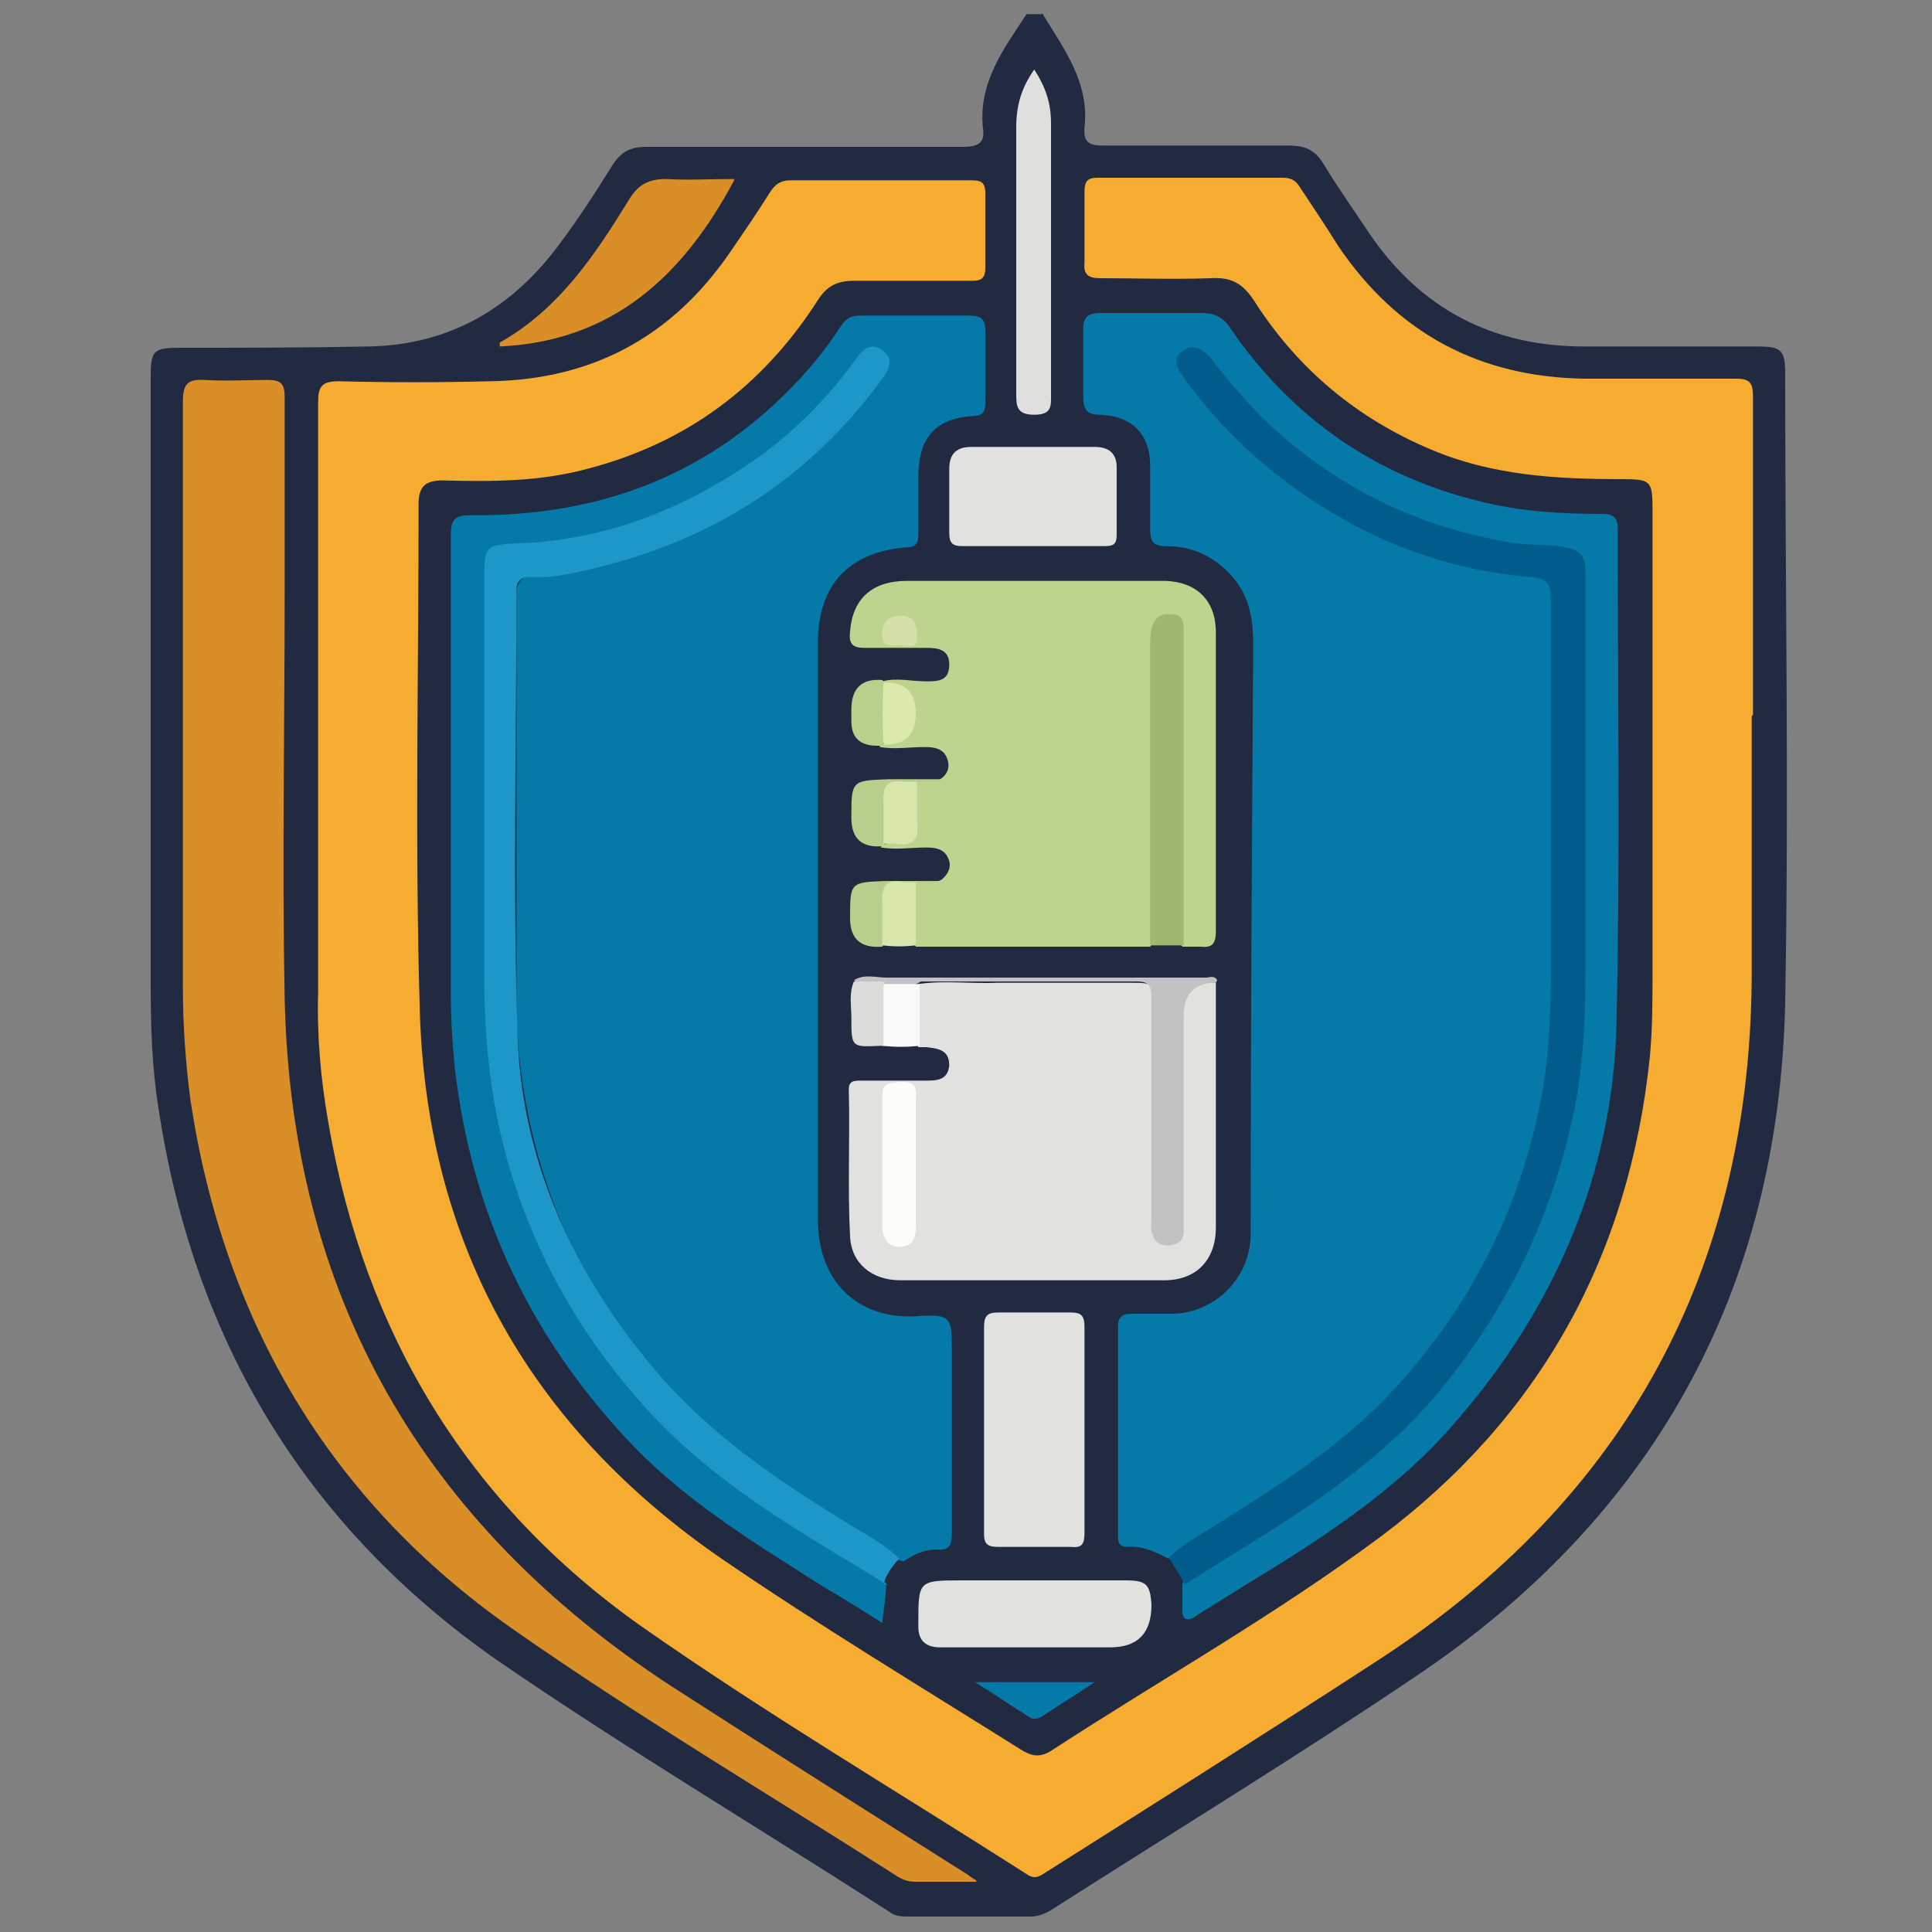 <svg xmlns="http://www.w3.org/2000/svg" id="Layer_1" data-name="Layer 1" viewBox="0 0 150 150"><rect x="0" y="0" width="150" height="150" fill="#808080" stroke="none"/><defs><style>      .cls-1 {        fill: #057aa9;      }      .cls-1, .cls-2, .cls-3, .cls-4, .cls-5, .cls-6, .cls-7, .cls-8, .cls-9, .cls-10, .cls-11, .cls-12, .cls-13, .cls-14, .cls-15, .cls-16, .cls-17, .cls-18, .cls-19, .cls-20 {        stroke-width: 0px;      }      .cls-2 {        fill: #a1b671;      }      .cls-3 {        fill: #e1e1df;      }      .cls-4 {        fill: #d98e28;      }      .cls-5 {        fill: #d4e0a7;      }      .cls-6 {        fill: #dbe9ac;      }      .cls-7 {        fill: #c3c2c2;      }      .cls-8 {        fill: #d9e6ab;      }      .cls-9 {        fill: #b9cd8c;      }      .cls-10 {        fill: #0579a7;      }      .cls-11 {        fill: #bacf8c;      }      .cls-12 {        fill: #005c8a;      }      .cls-13 {        fill: #dfdfde;      }      .cls-14 {        fill: #bed38e;      }      .cls-15 {        fill: #fcfcfb;      }      .cls-16 {        fill: #1d97c7;      }      .cls-17 {        fill: #faf9f9;      }      .cls-18 {        fill: #212a41;      }      .cls-19 {        fill: #dbdbda;      }      .cls-20 {        fill: #f6ac31;      }    </style></defs><path class="cls-18" d="M80.9,1c1.7,2.8,3.7,5.4,3.3,8.9-.1,1.2.4,1.4,1.5,1.4,4.8,0,9.5,0,14.3,0,1.3,0,2.1.3,2.8,1.5,1.1,1.8,2.3,3.5,3.5,5.3,4,5.9,9.6,8.8,16.7,8.8,4.5,0,9,0,13.5,0,1.8,0,2.1.3,2.1,2.1,0,16.3.3,32.6,0,48.9-.5,22.4-10.3,40-28.9,52.4-9.2,6.2-18.7,12-28.1,18-.5.3-1,.5-1.6.5-3.1,0-6.2,0-9.4,0-.6,0-1.1,0-1.6-.4-10.1-6.5-20.5-12.7-30.4-19.5-14.9-10.4-23.6-24.9-26.3-42.9-.5-3.1-.6-6.3-.6-9.5,0-15.7,0-31.3,0-47,0-2.3.1-2.5,2.4-2.5,4.8,0,9.7,0,14.5-.1,6.2-.1,11.1-2.9,14.8-7.9,1.5-2,2.8-4,4.1-6.1.7-1.1,1.4-1.5,2.7-1.5,8.2,0,16.4,0,24.6,0,1.3,0,1.7-.4,1.5-1.6-.3-3.5,1.7-6.1,3.4-8.7h1.2Z"></path><path class="cls-20" d="M136,55.6c0,6.8,0,13.6,0,20.5-.2,22.6-9.8,40.2-28.7,52.6-8.6,5.6-17.3,11.1-26,16.6-.5.3-.9.7-1.6.2-10-6.4-20.3-12.5-30-19.3-13.4-9.5-21.4-22.7-24.2-39-.6-3.4-.9-6.7-.8-10.2,0-15.3,0-30.6,0-45.8,0-1.2.3-1.6,1.6-1.6,3.9.1,7.8.1,11.7,0,7.9-.1,14.1-3.4,18.6-9.9,1.1-1.6,2.2-3.2,3.2-4.8.4-.6.8-.9,1.6-.9,4.7,0,9.3,0,14,0,.7,0,1.1.1,1.1,1,0,1.9,0,3.8,0,5.8,0,.9-.4,1-1.1,1-3,0-6.1,0-9.1,0-1.3,0-2.1.4-2.8,1.5-4.3,6.7-10.2,11.1-17.9,13.1-3.7,1-7.4,1-11.2.9-1.3,0-1.9.4-1.9,1.8,0,13.2-.3,26.4.1,39.6.6,18,8.6,32.1,23.4,42.3,7.6,5.2,15.4,9.9,23.2,14.8.8.5,1.4.7,2.3.2,8.6-5.6,17.5-10.6,25.7-16.7,12.4-9.3,19.3-21.8,20.9-37.3.2-2.2.2-4.3.2-6.5,0-12,0-23.9,0-35.9,0-2.3-.1-2.4-2.5-2.4-5,0-10-.3-14.7-2.3-5.7-2.4-10.3-6.2-13.7-11.5-.9-1.4-1.8-1.9-3.4-1.8-2.9.1-5.8,0-8.6,0-.9,0-1.3-.3-1.2-1.2,0-1.8,0-3.7,0-5.5,0-.8.2-1.1,1-1.1,4.8,0,9.6,0,14.4,0,.6,0,1,.2,1.3.7,1,1.5,2,3,3,4.6,4.6,6.8,11,10.2,19.2,10.3,3.9,0,7.8,0,11.7,0,1,0,1.3.3,1.3,1.3,0,8.3,0,16.5,0,24.8Z"></path><path class="cls-1" d="M90.7,121c-1-.5-2-1-3.1-.9-.6,0-.8-.2-.8-.8,0-5.4,0-10.9,0-16.3,0-.7.3-1,1-1,1.1,0,2.2,0,3.3,0,3.3-.1,5.9-2.8,6-6,0-.2,0-.4,0-.6,0-15.1.1-30.2.2-45.2,0-1.9-.2-3.8-1.6-5.4-1.4-1.6-3.1-2.4-5.2-2.4-1,0-1.2-.4-1.2-1.3,0-1.6,0-3.3,0-4.9,0-2.5-1.4-3.9-3.9-4-1,0-1.3-.4-1.3-1.4,0-1.7,0-3.5,0-5.2,0-1,.4-1.3,1.3-1.3,2.6,0,5.2,0,7.8,0,1.1,0,1.8.3,2.4,1.3,4.7,6.8,11.1,11.3,19.2,13.3,3.1.8,6.3,1,9.6,1,.9,0,1.2.3,1.2,1.2,0,12.8.2,25.7-.1,38.5-.3,11.6-4.8,21.9-12.4,30.7-4.7,5.5-10.7,9.3-16.8,13-1.1.7-2.1,1.3-3.2,2-.8.6-1.4.7-1.3-.6,0-.6,0-1.2,0-1.7.2-.6.7-.8,1.1-1.1,3.4-2.3,7.1-4.3,10.4-6.8,10.8-8.1,17-18.8,18.9-32.1.3-1.8.4-3.7.4-5.6,0-10.7,0-21.3,0-32,0-2.3-.4-2.6-2.6-2.8-9.9-.7-18.1-5-24.6-12.5-.6-.7-1.1-1.5-1.8-2.1-.4-.4-.9-.8-1.4-.3-.5.4-.2,1,0,1.4,1.9,2.7,4,5,6.6,7,5.8,4.6,12.4,7.5,19.8,8.3,2,.2,2.1.3,2.1,2.4,0,10,0,20.1,0,30.1,0,7.4-1.6,14.3-5,20.8-3.8,7.5-9.4,13.4-16.4,18-2.5,1.6-4.9,3.2-7.4,4.7-.4.2-.8.6-1.3.6Z"></path><path class="cls-1" d="M68.8,123c0,.9-.2,1.9-.3,3-1.6-1-3-1.9-4.4-2.7-5.2-3.3-10.5-6.5-14.8-10.9-8-8.3-12.7-18.1-14-29.6-.2-2-.3-3.9-.3-5.9,0-11.8,0-23.5,0-35.3,0-1.3.3-1.6,1.6-1.6,10.1.1,18.7-3.2,25.6-10.7,1.1-1.2,2.2-2.6,3.1-4,.4-.6.8-.8,1.5-.8,2.8,0,5.6,0,8.4,0,.9,0,1.3.2,1.3,1.2,0,1.8,0,3.7,0,5.5,0,.8-.2,1.1-1,1.1-2.8.2-4.1,1.6-4.2,4.4,0,1.6,0,3.2,0,4.8,0,.7-.2,1-1,1-4.5.4-6.8,3-6.8,7.4,0,14.9,0,29.9,0,44.8,0,4.9,3.2,7.7,7.5,7.5,2.9-.2,2.9,0,2.9,2.8,0,4.7,0,9.3,0,14,0,1-.2,1.4-1.2,1.3-.9,0-1.8.4-2.5.9-.3,0-.6-.1-.8-.3-5.6-3.7-11.5-6.9-16.3-11.8-5.7-5.8-9.6-12.6-11.6-20.4-.9-3.6-1.4-7.2-1.4-11,0-10,0-20.1,0-30.1,0-.5,0-1,0-1.4,0-1,.4-1.5,1.4-1.6,5.2-.5,10.1-1.9,14.6-4.4,4.7-2.6,8.7-6.1,12-10.4.2-.2.3-.5.5-.7.2-.4.3-.9-.1-1.2-.5-.4-.9-.2-1.3.2-.7.7-1.2,1.6-1.9,2.3-6.5,7.6-14.8,11.7-24.8,12.4-1.9.1-2.2.4-2.2,2.4,0,11.7,0,23.4,0,35.2,0,5.4,1.6,10.6,3.7,15.6,4.3,10,11.4,17.4,20.7,22.9,1.7,1,3.3,2.1,5,3.2.5.3,1,.6,1.3,1.1Z"></path><path class="cls-4" d="M75.8,146.1c-1.8,0-3.3,0-4.7,0-.5,0-.9-.1-1.4-.4-10-6.4-20.3-12.5-30-19.3-14.1-9.9-22.3-23.8-24.9-40.9-.4-3-.6-5.9-.6-8.9,0-15.1,0-30.3,0-45.4,0-1.3.3-1.8,1.7-1.7,1.6.1,3.3,0,4.9,0,1,0,1.3.3,1.3,1.3,0,5.1,0,10.2,0,15.3,0,10.5-.2,21,0,31.4.5,23.1,10.7,40.8,30,53.4,7.6,4.9,15.2,9.7,22.8,14.5.2.1.4.3.9.6Z"></path><path class="cls-14" d="M68.5,52.9c1.1-.3,2.3,0,3.4,0,.9,0,1.8,0,1.8-1.3,0-1.2-.9-1.3-1.8-1.3-1.6,0-3.2,0-4.8,0-1,0-1.2-.4-1.1-1.3.2-2.5,1.7-3.9,4.4-3.9,5.5,0,11,0,16.4,0,1.2,0,2.5,0,3.7,0,2.5.1,3.9,1.6,3.9,4,0,7.7,0,15.5,0,23.2,0,1-.3,1.3-1.2,1.2-.5,0-1,0-1.4,0-.6-.7-.5-1.5-.5-2.3,0-6.8,0-13.5,0-20.3,0-.6,0-1.2,0-1.7,0-.4-.2-.6-.6-.7-.4,0-.6.2-.8.6-.3.6-.2,1.3-.2,2,0,6.7,0,13.4,0,20.1,0,.8.1,1.6-.4,2.3-6.1,0-12.1,0-18.2,0-.8-1.6-.5-3.2-.2-4.8.6-.6,1.5,0,2.2-.4.6-.5.8-1.1.5-1.7-.3-.7-1-.8-1.7-.8-1.2,0-2.3.2-3.5,0,0,0,0-.1.1-.2q2.1-.6,2.1-3c0-.6,0-1.2.3-1.8.7-.4,1.4,0,2.1-.3.6-.4.8-1,.5-1.7-.3-.7-1-.8-1.7-.8-1.2,0-2.3.2-3.5,0,0,0,0-.1.1-.2q2.1-.6,2.1-2.2t-1.9-2.3c-.1,0-.2-.2-.3-.3Z"></path><path class="cls-3" d="M94.4,76.3c0,4.2,0,8.4,0,12.5,0,2.2,0,4.3,0,6.5,0,2.5-1.5,4.1-4,4.1-6.8,0-13.6,0-20.5,0-2.2,0-3.8-1.3-3.9-3.4-.2-3.8,0-7.6-.1-11.4,0-.7.4-.7,1-.7,1.6,0,3.3,0,4.9,0,.9,0,1.8,0,1.9-1.2,0-1.2-.9-1.3-1.8-1.4-.2,0-.4,0-.6,0-.7-1.6-.7-3.3,0-4.9,2.1-.3,4.1,0,6.2-.1,3.5,0,6.9,0,10.4,0,1.6,0,1.8.1,1.8,1.8,0,4,0,8.1,0,12.1,0,1.3,0,2.7,0,4,0,.5,0,1,.2,1.4.1.3.4.6.8.5.3,0,.5-.3.6-.6.2-.6.1-1.1.1-1.7,0-4.8,0-9.6,0-14.4,0-.2,0-.4,0-.6,0-2.8.2-2.9,3-2.5Z"></path><path class="cls-16" d="M68.8,123c-2.2-1.4-4.5-2.7-6.7-4.1-4.3-2.7-8.3-5.6-11.8-9.4-5.1-5.6-8.8-12-10.9-19.4-1.3-4.6-1.8-9.4-1.8-14.2,0-10.4,0-20.9,0-31.3,0-2.1.2-2.3,2.3-2.4,7.2-.2,13.6-2.8,19.4-7,2.8-2.1,5.2-4.6,7.2-7.4.6-.8,1.2-1.2,2-.6.9.6.6,1.4,0,2.2-5.6,7.7-13.1,12.5-22.3,14.7-1.6.4-3.3.8-5,.7-.8,0-1.1.3-1.1,1.1,0,11.6-.3,23.3.1,34.9.4,9.1,4,17.3,9.7,24.4,4.3,5.5,9.9,9.4,15.8,13,1.4.9,2.9,1.6,4.1,2.8-.5.6-1,1.2-1.2,2Z"></path><path class="cls-12" d="M90.7,121c1.4-1.4,3.2-2.2,4.8-3.3,4.6-2.9,9-5.8,12.7-9.8,5.8-6.3,9.6-13.6,11.3-21.9.7-3.3.9-6.7.9-10.1,0-9.8,0-19.6,0-29.4,0-1.2-.3-1.6-1.6-1.7-7.1-.6-13.4-3.2-19.1-7.5-3-2.3-5.6-4.9-7.8-8-.5-.7-1-1.5,0-2.1.8-.6,1.5,0,2.1.6,1.4,1.8,2.9,3.6,4.6,5.2,5.3,4.9,11.5,7.9,18.6,9.1,1.5.3,3,.1,4.4.4,1.3.3,1.5.9,1.5,2,0,9,0,18.1,0,27.1,0,4.9.1,9.9-.9,14.7-1.7,8.2-5.2,15.4-10.6,21.9-4.4,5.2-9.9,8.8-15.6,12.3-1.3.8-2.7,1.7-4,2.5-.4-.7-.8-1.3-1.2-2Z"></path><path class="cls-3" d="M84.2,111.1c0,2.6,0,5.3,0,7.9,0,.9-.2,1.2-1.1,1.1-1.9,0-3.7,0-5.6,0-.8,0-1.1-.2-1.1-1,0-5.3,0-10.7,0-16,0-.9.2-1.2,1.1-1.2,1.9,0,3.7,0,5.6,0,.8,0,1.1.2,1.1,1.1,0,2.7,0,5.4,0,8.1Z"></path><path class="cls-3" d="M80.2,42.4c-1.8,0-3.6,0-5.5,0-.7,0-1-.2-1-1,0-1.7,0-3.4,0-5,0-1.1.5-1.7,1.7-1.7,3.2,0,6.4,0,9.6,0,1.1,0,1.7.5,1.7,1.6,0,1.7,0,3.5,0,5.2,0,.7-.2.9-.9.9-1.9,0-3.7,0-5.6,0Z"></path><path class="cls-3" d="M80.3,127.9c-2.4,0-4.9,0-7.3,0-1.1,0-1.7-.5-1.7-1.6,0,0,0-.2,0-.3,0-3.2,0-3.3,3.2-3.3,4.3,0,8.6,0,12.9,0,1.6,0,1.9.3,2,1.9q0,3.3-3.2,3.3c-2,0-3.9,0-5.9,0Z"></path><path class="cls-4" d="M57,14c-4,7.5-9.5,12.5-18.2,12.9,0-.1,0-.3,0-.3,4.6-2.6,7.4-6.8,10.1-11.2.7-1.1,1.5-1.5,2.8-1.5,1.7.1,3.4,0,5.3,0Z"></path><path class="cls-13" d="M80.3,5.4c.9,1.4,1.3,2.6,1.3,4.2,0,7,0,14,0,21,0,.9.1,1.6-1.3,1.6-1.4,0-1.4-.7-1.4-1.7,0-6.9,0-13.7,0-20.6,0-1.7.4-3.1,1.4-4.5Z"></path><path class="cls-2" d="M89.3,73.4c0-7.8,0-15.5,0-23.3,0-.5,0-1,.2-1.6.3-.7.8-.9,1.5-.8.8,0,.9.5.9,1.2,0,1.4,0,2.8,0,4.2,0,6.8,0,13.5,0,20.3-.9,0-1.7,0-2.6,0Z"></path><path class="cls-7" d="M94.4,76.3q-2.5,0-2.5,2.6c0,5.2,0,10.4,0,15.5,0,.4,0,.8,0,1.2,0,.7-.4,1-1.1,1.1-.7,0-1.1-.2-1.3-.8-.2-.5-.1-1-.1-1.6,0-5.6,0-11.1,0-16.7,0-.8,0-1.4-1.1-1.4-5.6,0-11.2,0-16.8,0-.9.6-1.9.3-2.9.3-.8,0-1.6.2-2.3-.4.8-.5,1.7-.2,2.5-.2,8.3,0,16.6,0,24.8,0,.3,0,.7-.2.9.2Z"></path><path class="cls-9" d="M73.1,60.5c-.6.5-1.4.1-2,.3-2.1.2-2.4,1.6-2.2,3.3,0,.5,0,1.1-.3,1.5,0,0,0,0-.1.1q-2.4.2-2.4-2.2c0-2.9,0-2.9,2.9-3,1.4,0,2.8,0,4.2,0Z"></path><path class="cls-9" d="M73.1,68.3c-.6.5-1.4.1-2,.3-2.1.2-2.4,1.5-2.2,3.3,0,.6,0,1.1-.4,1.6q-2.5.2-2.5-2.2c0-2.8,0-2.8,2.8-2.9,1.4,0,2.9,0,4.3,0Z"></path><path class="cls-10" d="M85,130.6c-1.5,1-2.8,1.8-4,2.6-.3.2-.7.4-1.1.1-1.3-.8-2.6-1.7-4.2-2.7h9.3Z"></path><path class="cls-17" d="M68.6,76.4c.9,0,1.9,0,2.8,0,0,1.6,0,3.2,0,4.8-1,.1-1.9.1-2.9,0-.7-1.6-.7-3.2,0-4.8Z"></path><path class="cls-11" d="M68.5,57.9c-.1,0-.3,0-.4,0q-2,0-2-1.9c0-.3,0-.6,0-.9q0-2.5,2.4-2.3s0,0,.1.1c.5,1.6.5,3.2,0,4.8,0,0,0,0-.1.1Z"></path><path class="cls-8" d="M68.5,73.4c0-1.1,0-2.1,0-3.2-.1-1.4.3-2,1.7-1.7.3,0,.6,0,.9,0,0,1.6,0,3.3,0,4.9-.9.1-1.7.1-2.6,0Z"></path><path class="cls-19" d="M68.6,76.4v4.8c-.1,0-.2,0-.3,0-2.2.1-2.2.1-2.2-2.2,0-.9-.2-1.9.2-2.8.8,0,1.6,0,2.4,0Z"></path><path class="cls-6" d="M68.6,57.8c-.1-1.6-.1-3.2,0-4.8q2.5-.1,2.5,2.4t-2.5,2.4Z"></path><path class="cls-8" d="M68.6,65.6c0-1.1,0-2.2,0-3.3-.1-1.3.3-1.8,1.6-1.6.3,0,.7,0,1,0,0,1,0,2.1,0,3.1.2,1.3-.3,2-1.7,1.7-.3,0-.6,0-.8,0Z"></path><path class="cls-5" d="M70,50.1c-.7,0-1.6.2-1.5-.9,0-.8.4-1.4,1.4-1.4,1.2,0,1.3.9,1.3,1.7,0,1.1-.9.4-1.3.7Z"></path><path class="cls-15" d="M71.1,90.4c0,1.6,0,3.3,0,4.9,0,.8-.2,1.4-1.1,1.5-1,.1-1.4-.6-1.5-1.4,0-1,0-2.1,0-3.2,0-2.4,0-4.7,0-7.1,0-1.1.6-1,1.4-1.1.8,0,1.3.1,1.2,1.1,0,1.7,0,3.5,0,5.2Z"></path></svg>